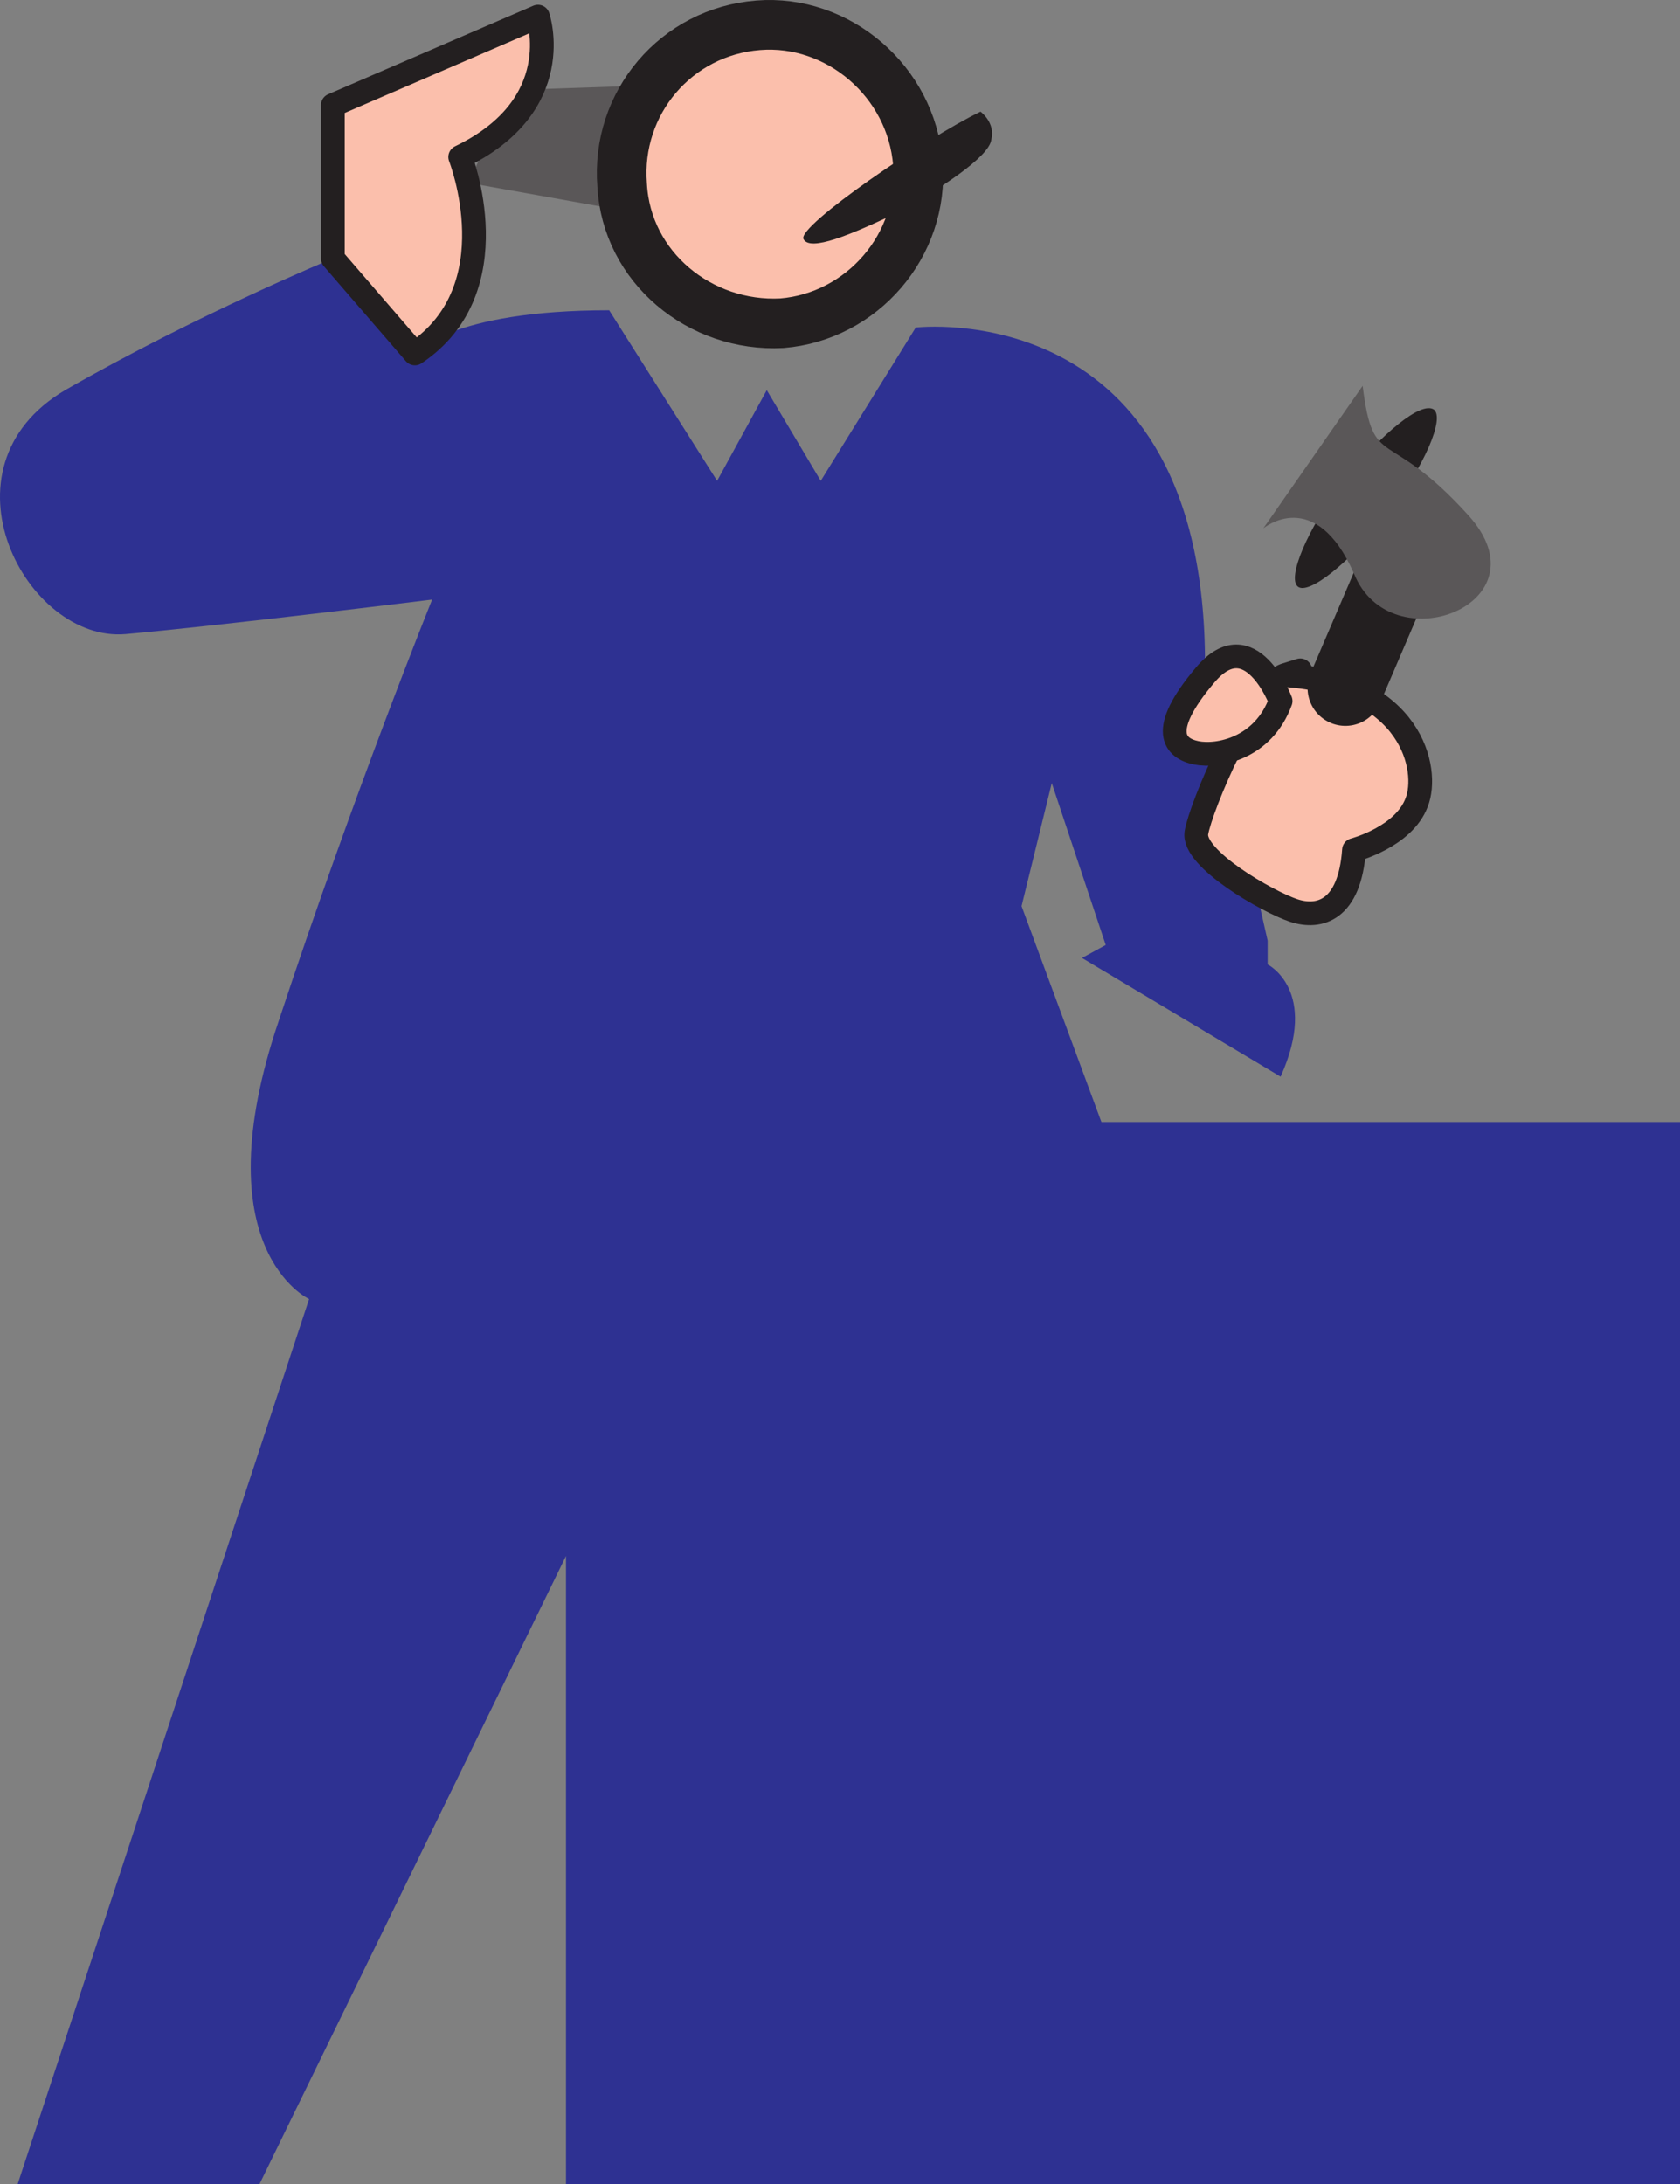 <svg xmlns="http://www.w3.org/2000/svg" width="583.623" height="758.787"><rect width="100%" height="100%" fill="#808080" stroke="none"/><path fill="#5a5758" fill-rule="evenodd" d="m162.873 63.537 50.25 9 9-42.75-45 1.5-14.25 32.25"/><path fill="#fbbfac" fill-rule="evenodd" d="M271.623 112.287c27.75-2.25 49.5-27 47.25-55.5s-27.75-50.25-55.5-48c-28.5 2.25-49.5 27-47.25 55.5 1.5 28.5 27 49.5 55.5 48"/><path fill="none" stroke="#231f20" stroke-linecap="round" stroke-linejoin="round" stroke-miterlimit="10" stroke-width="17.25" d="M271.623 112.287c27.75-2.25 49.5-27 47.25-55.5s-27.75-50.25-55.5-48c-28.5 2.25-49.5 27-47.25 55.5 1.5 28.5 27 49.5 55.5 48zm0 0"/><path fill="#231f20" fill-rule="evenodd" d="M279.123 83.037c2.25 4.5 16.5-1.5 32.25-9 15-8.25 32.25-19.5 33-25.5 1.5-6-3.75-9.75-3.75-9.75-18.75 9-63.75 39.75-61.5 44.25"/><path fill="#2e3192" fill-rule="evenodd" d="m115.623 89.787 28.5 33s12-15 67.5-15l37.5 59.25 17.25-31.5 18.75 31.5 33-53.25s100.5-12 100.5 117l21.75 96v8.25s18 9 4.5 39l-69-41.25 8.25-4.5-18.75-56.25-10.5 42.75 27.75 75h201v369h-387v-218.25l-106.5 218.25h-84l101.25-307.5s-37.5-17.25-10.5-96.75c26.25-79.5 53.25-146.25 53.25-146.25s-72.75 9-106.5 12c-34.5 3-66.75-57.75-21-84.75 45.75-26.25 93-45.75 93-45.75"/><path fill="#fbbfac" fill-rule="evenodd" d="M115.623 89.787v-53.25l71.25-30.75s10.5 30.75-27 48.75c0 0 18 45.75-15.75 68.25l-28.5-33"/><path fill="none" stroke="#231f20" stroke-linecap="round" stroke-linejoin="round" stroke-miterlimit="10" stroke-width="8.25" d="M115.623 89.787v-53.25l71.25-30.75s10.5 30.75-27 48.75c0 0 18 45.75-15.75 68.25zm0 0"/><path fill="#fbbfac" fill-rule="evenodd" d="M446.373 234.537s12-3.75 0 0c-12 4.5-29.25 45.75-30.75 54.75s24.75 24 33.75 27 19.5 0 21-21c0 0 17.25-4.5 21.75-16.5 4.5-11.25-1.5-41.25-45.75-44.25"/><path fill="none" stroke="#231f20" stroke-linecap="round" stroke-linejoin="round" stroke-miterlimit="10" stroke-width="8.25" d="M446.373 234.537s12-3.75 0 0c-12 4.5-29.25 45.75-30.75 54.75s24.75 24 33.75 27 19.5 0 21-21c0 0 17.25-4.5 21.75-16.5 4.5-11.25-1.5-41.25-45.75-44.25zm0 0"/><path fill="#fbbfac" fill-rule="evenodd" d="M444.873 243.537s-10.5-27.75-26.25-9c-16.5 19.5-10.5 25.5-3 27s23.25-1.5 29.25-18"/><path fill="none" stroke="#231f20" stroke-linecap="round" stroke-linejoin="round" stroke-miterlimit="10" stroke-width="8.25" d="M444.873 243.537s-10.5-27.75-26.25-9c-16.5 19.5-10.5 25.5-3 27s23.25-1.5 29.25-18zm0 0"/><path fill="#fff" fill-rule="evenodd" stroke="#231f20" stroke-linecap="round" stroke-linejoin="round" stroke-miterlimit="10" stroke-width="26.25" d="m467.373 239.037 15.75-36.75"/><path fill="#231f20" fill-rule="evenodd" d="M450.873 203.787c3.75 3 18-8.25 30.75-24.75 13.5-17.25 20.25-33.75 16.5-36.75-4.5-3-18 8.25-31.5 24.75-12.75 17.25-19.5 33.75-15.75 36.75"/><path fill="#5a5758" fill-rule="evenodd" d="m473.373 134.037-34.5 49.5s18-15 31.5 15.75c12.75 31.5 67.5 10.5 39.75-20.25-28.5-31.5-33-15-36.75-45"/></svg>
